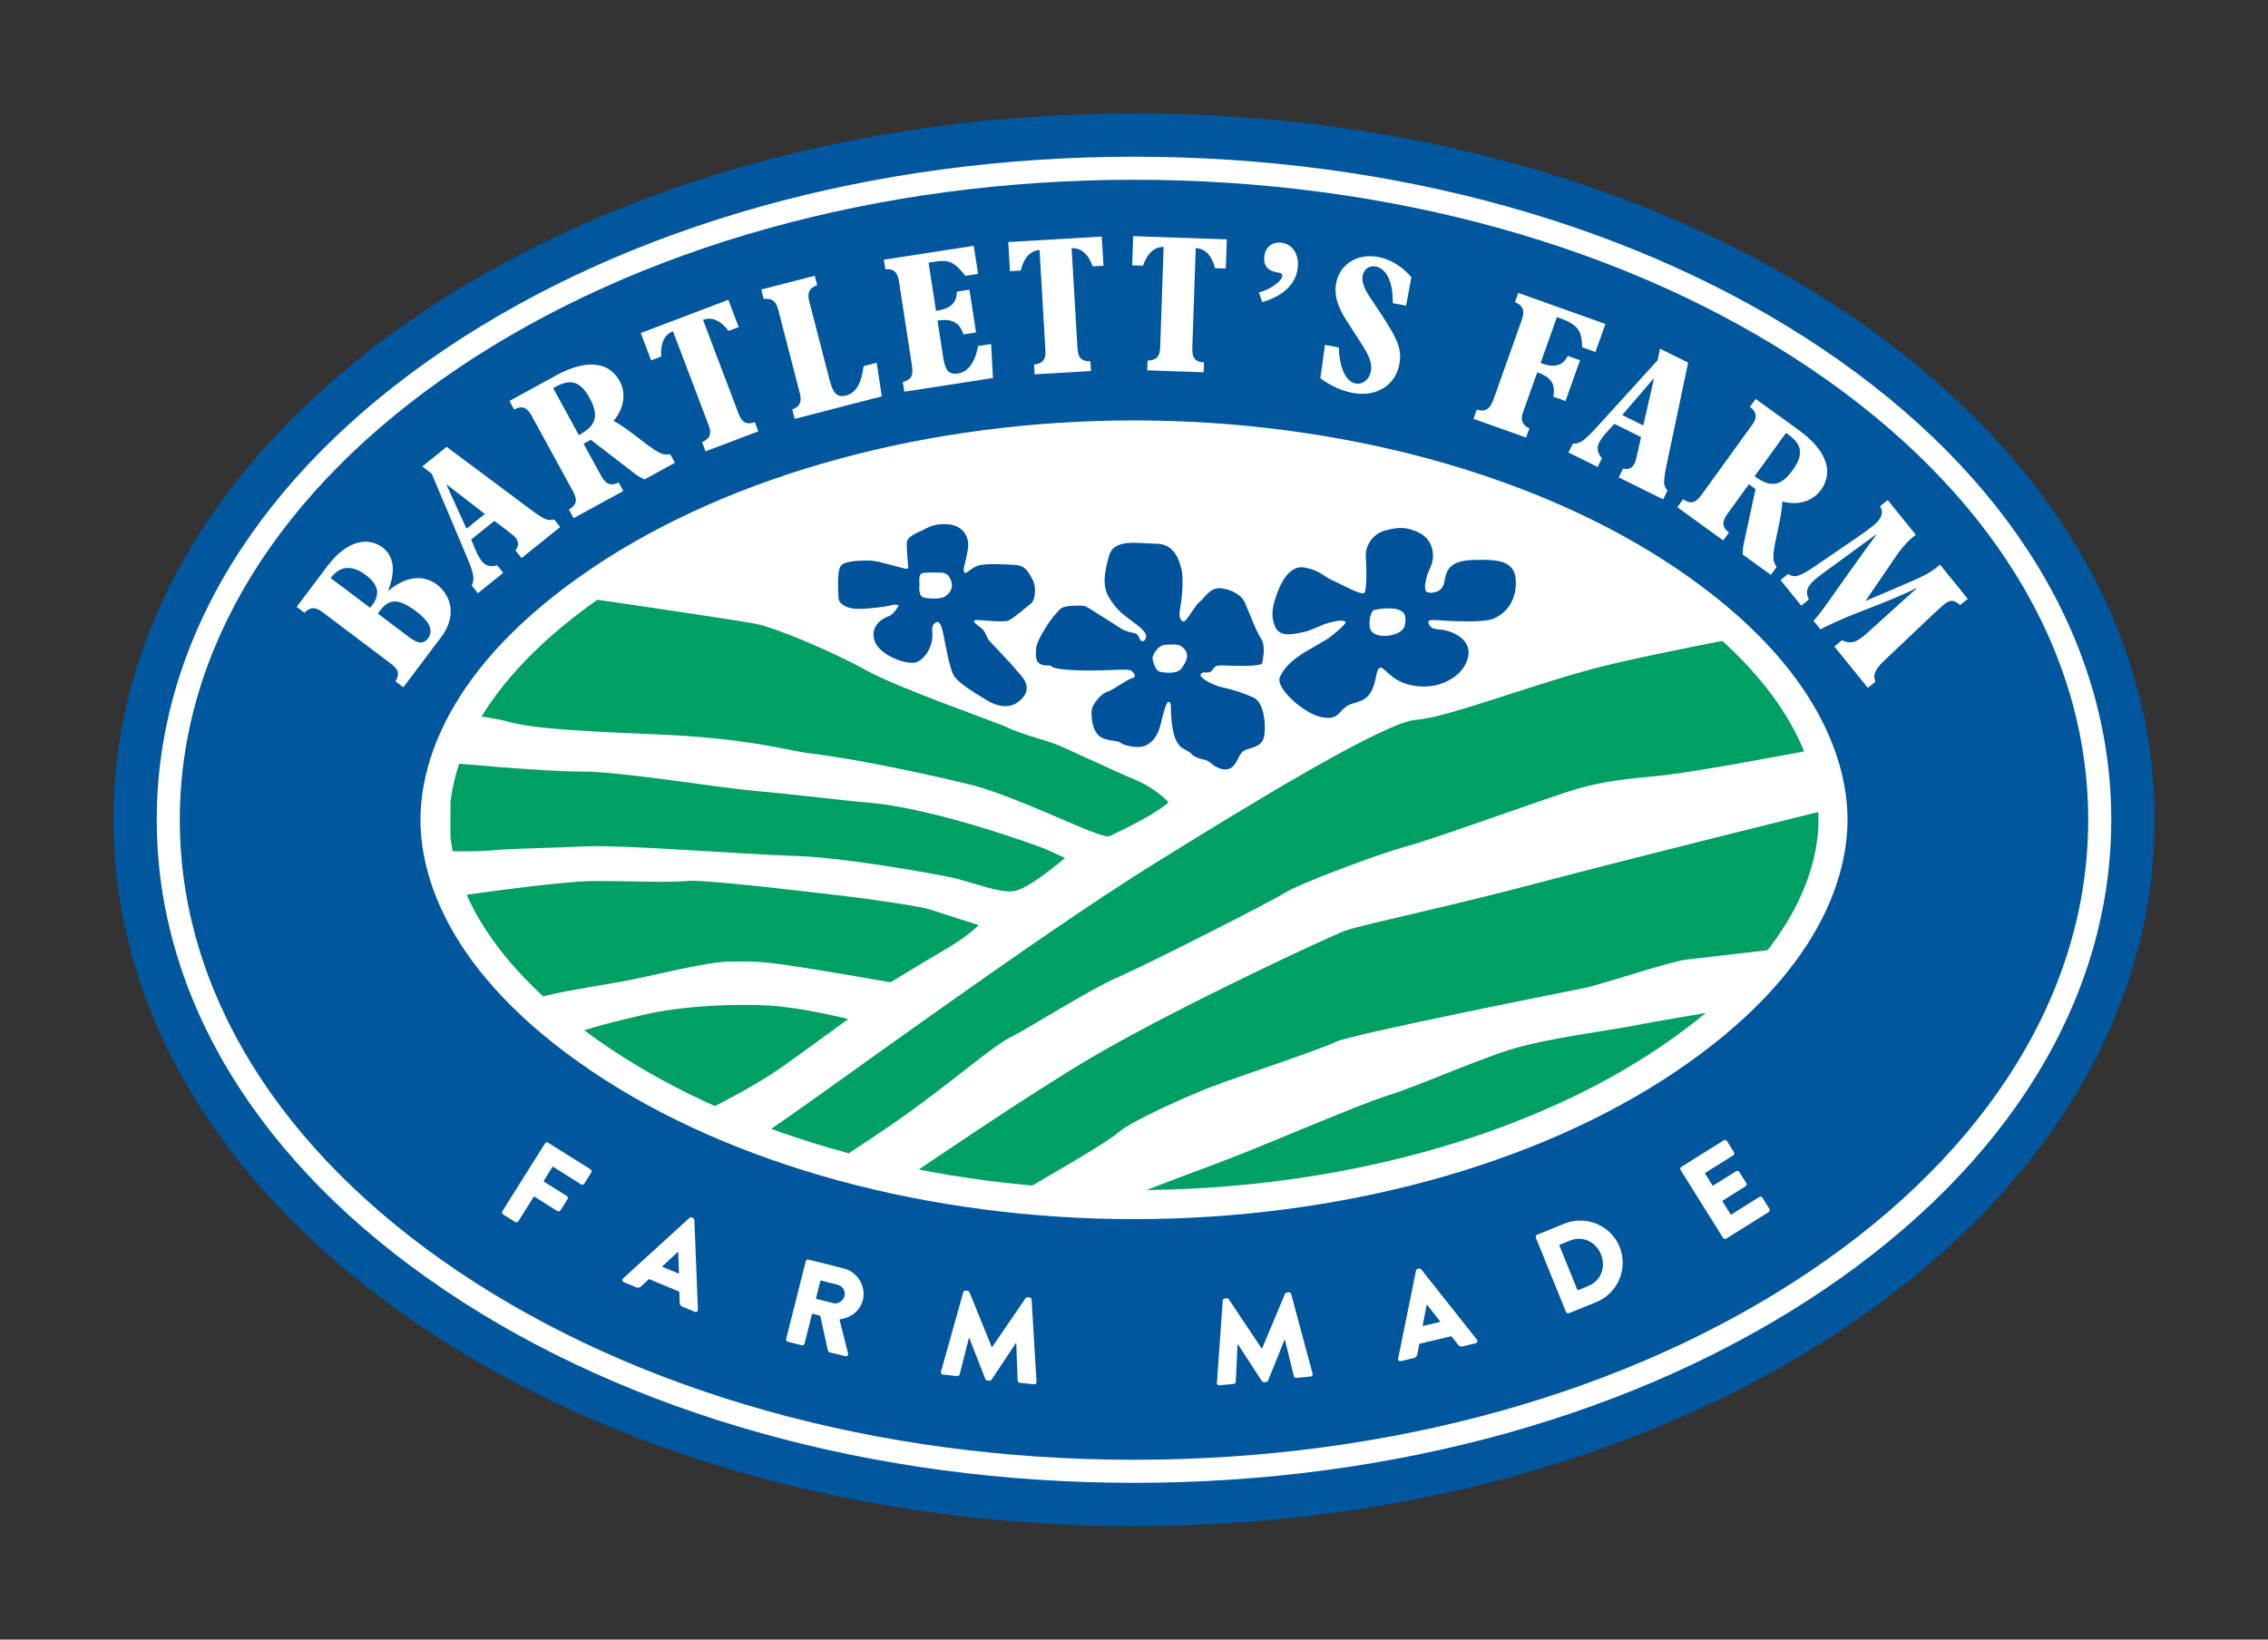 <?xml version="1.0" standalone="no"?>
<!DOCTYPE svg PUBLIC "-//W3C//DTD SVG 1.1//EN" "http://www.w3.org/Graphics/SVG/1.1/DTD/svg11.dtd">
<svg xmlns="http://www.w3.org/2000/svg" xmlns:xlink="http://www.w3.org/1999/xlink" version="1.1" id="Layer_1" x="0px" y="0px" viewBox="0 0 2000 1446" enable-background="new 0 0 2000 1446" xml:space="preserve" width="2000" height="1446">
<rect x="0" y="0" width="2000" height="1446" fill="#333333" stroke="none"/>
<g>
	<path fill="#00579D" d="M1000,1346.01c-236.8,0-460.12-62.58-628.8-176.21C196.31,1051.98,100,893.31,100,723   c0-170.31,96.31-328.98,271.2-446.8C539.88,162.57,763.2,99.99,1000,99.99c236.8,0,460.11,62.58,628.79,176.21   C1803.69,394.02,1900,552.69,1900,723c0,170.31-96.31,328.98-271.21,446.8C1460.11,1283.43,1236.8,1346.01,1000,1346.01z"/>
	<path fill="#FFFFFF" d="M1000,158.54c225.27,0,436.96,59.03,596.08,166.22c158.23,106.59,245.37,248.02,245.37,398.24   s-87.14,291.65-245.37,398.24c-159.12,107.19-370.81,166.22-596.08,166.22c-225.27,0-436.97-59.03-596.09-166.22   C245.69,1014.65,158.55,873.22,158.55,723s87.14-291.65,245.36-398.24C563.03,217.57,774.73,158.54,1000,158.54 M1000,138.21   c-229.27,0-445,60.26-607.45,169.69C228.54,418.39,138.22,565.81,138.22,723s90.32,304.61,254.33,415.1   C555,1247.53,770.73,1307.79,1000,1307.79c229.27,0,445-60.27,607.44-169.69c164.01-110.49,254.34-257.9,254.34-415.1   s-90.33-304.61-254.34-415.1C1445,198.47,1229.27,138.21,1000,138.21L1000,138.21z"/>
	<g>
		<path fill="#FFFFFF" d="M480.57,1008.44c0.57-0.9,1.81-1.26,2.8-0.64l37.4,23.5c0.99,0.62,1.2,1.89,0.64,2.79l-6.18,9.85    c-0.57,0.9-1.81,1.26-2.8,0.64l-25.03-15.73l-8.17,13.01l20.6,12.94c0.9,0.57,1.2,1.89,0.64,2.8l-6.18,9.85    c-0.57,0.9-1.9,1.21-2.8,0.64l-20.6-12.94l-13.8,21.96c-0.57,0.9-1.89,1.21-2.79,0.64l-10.66-6.7c-1-0.62-1.21-1.89-0.64-2.79    L480.57,1008.44z"/>
		<path fill="#FFFFFF" d="M549.45,1127.52l58.54-53.39c0.55-0.47,1.44-0.67,2.13-0.38l0.99,0.41c0.68,0.29,1.17,1.07,1.22,1.78    l3.11,79.17c0.06,1.53-1.27,2.48-2.74,1.86l-10.93-4.57c-1.77-0.74-2.31-1.66-2.42-3.9l-0.29-9.26l-26.79-11.2l-6.84,6.4    c-0.99,0.98-2.57,1.7-4.54,0.88l-10.83-4.53C548.58,1130.17,548.32,1128.56,549.45,1127.52z M598.74,1123.37l-0.68-19.38    l-0.1-0.04l-14.19,13.16L598.74,1123.37z"/>
		<path fill="#FFFFFF" d="M710.55,1112.36c0.26-1.03,1.32-1.76,2.46-1.47l30.93,7.81c12.41,3.14,20.02,15.73,16.91,28.05    c-2.4,9.52-10.65,15.58-20.56,16.93l7.53,29.86c0.38,1.53-0.76,3-2.52,2.55l-13.76-3.47c-0.83-0.21-1.32-0.88-1.42-1.35    l-6.83-30.89l-7.14-1.8l-6.67,26.38c-0.26,1.03-1.43,1.73-2.46,1.47l-12.31-3.11c-1.14-0.29-1.73-1.43-1.47-2.46L710.55,1112.36z     M734.78,1149.3c4.24,1.07,8.85-1.95,9.96-6.29c1.1-4.35-1.64-8.78-5.88-9.85l-15.31-3.87l-4.08,16.14L734.78,1149.3z"/>
		<path fill="#FFFFFF" d="M849.43,1139.73c0.21-0.95,1.24-1.58,2.09-1.49l1.7,0.18c0.53,0.06,1.44,0.58,1.69,1.25l19.69,48.48    l0.21,0.02l29.54-43.19c0.38-0.6,1.38-0.92,1.92-0.87l1.7,0.18c0.85,0.09,1.72,0.94,1.73,1.9l4.33,72.58    c0.06,1.4-0.99,2.26-2.27,2.12l-12.52-1.34c-0.95-0.1-1.82-1.05-1.83-1.91l-1.26-33.3l-0.21-0.02l-21.52,32.46    c-0.38,0.6-1.39,1.03-1.93,0.98l-1.91-0.21c-0.64-0.07-1.43-0.69-1.68-1.36l-14.23-36.3l-0.21-0.02l-8.19,32.28    c-0.2,0.84-1.14,1.6-2.2,1.48l-12.52-1.34c-1.28-0.14-2.13-1.2-1.76-2.55L849.43,1139.73z"/>
		<path fill="#FFFFFF" d="M1078.25,1147.09c0.01-0.97,0.89-1.8,1.75-1.89l1.7-0.16c0.54-0.05,1.53,0.28,1.91,0.89l29.07,43.52    l0.21-0.02l20.23-48.27c0.26-0.67,1.17-1.19,1.71-1.24l1.7-0.16c0.85-0.08,1.88,0.57,2.07,1.51l18.89,70.24    c0.35,1.36-0.52,2.41-1.79,2.53l-12.54,1.21c-0.95,0.09-2-0.67-2.18-1.51l-7.94-32.37l-0.21,0.02l-14.53,36.14    c-0.26,0.67-1.17,1.29-1.69,1.34l-1.92,0.18c-0.64,0.06-1.54-0.39-1.92-1l-21.27-32.69l-0.21,0.02l-1.51,33.28    c-0.02,0.86-0.79,1.79-1.86,1.89l-12.53,1.21c-1.28,0.12-2.33-0.74-2.25-2.14L1078.25,1147.09z"/>
		<path fill="#FFFFFF" d="M1232.92,1198.19l15.78-77.6c0.16-0.7,0.76-1.39,1.49-1.56l1.03-0.25c0.73-0.17,1.58,0.17,2.04,0.72    l49.18,62.07c0.94,1.2,0.44,2.74-1.12,3.12l-11.52,2.75c-1.87,0.45-2.85,0.02-4.25-1.72l-5.7-7.3l-28.23,6.75l-1.75,9.19    c-0.22,1.37-1.06,2.89-3.14,3.38l-11.42,2.73C1233.77,1200.84,1232.62,1199.69,1232.92,1198.19z M1270.25,1165.79l-11.98-15.24    l-0.1,0.02l-3.69,18.98L1270.25,1165.79z"/>
		<path fill="#FFFFFF" d="M1354.36,1091.59c-0.4-0.99,0.03-2.2,1.02-2.6l24.13-9.78c19.08-7.74,41,1.45,48.7,20.43    c7.78,19.18-1.55,41.04-20.63,48.78l-24.13,9.78c-0.99,0.4-2.14-0.17-2.54-1.16L1354.36,1091.59z M1400.65,1134.18    c11.17-4.53,15.71-16.62,11.14-27.89c-4.53-11.17-16.21-16.69-27.38-12.16l-9.49,3.85l16.24,40.05L1400.65,1134.18z"/>
		<path fill="#FFFFFF" d="M1482.02,1031.92c-0.57-0.9-0.36-2.17,0.64-2.79l37.44-23.44c0.99-0.62,2.22-0.26,2.79,0.64l6.17,9.85    c0.57,0.91,0.35,2.17-0.65,2.79l-25.05,15.68l7.02,11.21l20.62-12.91c0.9-0.57,2.23-0.26,2.79,0.64l6.17,9.86    c0.63,1,0.26,2.23-0.64,2.79l-20.62,12.91l7.64,12.21l25.05-15.68c0.99-0.62,2.22-0.26,2.79,0.64l6.17,9.85    c0.57,0.91,0.35,2.17-0.65,2.79l-37.43,23.44c-1,0.62-2.23,0.26-2.8-0.64L1482.02,1031.92z"/>
	</g>
	<g>
		<path fill="#FFFFFF" d="M288.63,499.35c18.83-24.97,37.59-24.89,48.49-16.68c10.35,7.8,12.01,20.52,5.23,38.13l0.27,0.21    c14.99-12.71,30.51-14.65,42.79-5.39c8.55,6.45,20.5,23.89,3.34,46.66l-33.07,43.87l-6.9-5.2c3.85-6.83,2.72-10.5-4.59-16.01    l-59.46-44.82c-7.18-5.41-11.26-4.59-16.25,0.31l-6.9-5.2L288.63,499.35z M291.58,509.8L326.35,536    c10.43-11.83,6.82-20.82-3.66-28.72C310.13,497.82,299.69,499.03,291.58,509.8z M359.74,561.17c3.44,2.6,6.59,4.75,9.62,5.31    c2.8,0.6,5.53-0.16,7.92-3.33c5.2-6.9,1.87-14.82-10.14-23.87c-17.52-13.21-25.44-10.74-33.9,1.92L359.74,561.17z"/>
		<path fill="#FFFFFF" d="M494.01,464.78l-34.06,27.41l-5.42-6.73c3.01-3.98,3.03-7.54,0.21-11.04c-1.3-1.62-3.11-3.04-7.87-6.75    l-10.9-8.31l-20.46,16.47l4.29,10.3c1.36,3.34,3.88,7.3,5.29,9.05c3.14,3.91,7.92,5.16,13.29,3.28l5.41,6.73l-22.35,17.98    l-5.42-6.73c2.76-6.22,2-10.48-5.56-28.13l-29.83-70.7l-8.3-6.18l21.54-17.33l72.78,54.33c13.76,10.22,16.6,11.26,21.94,9.63    L494.01,464.78z M394.07,427.42l-0.27,0.22l17.57,38.65l16.16-13L394.07,427.42z"/>
		<path fill="#FFFFFF" d="M505.83,457.01l-4.15-7.58c6.73-4.27,7.98-8.11,3.33-16.6l-36.51-66.71c-3.49-6.37-7.99-8.83-15.11-4.93    l-4.15-7.58l41.24-22.57c25.32-13.86,46.08-13.01,55.96,5.04c6.06,11.07,3.77,24.54-5.43,35.09c15.55,8.24,34.01,26.51,43.4,29.25    c1.4,0.41,5.2,0.5,6.58,0.14l4.15,7.58l-26.83,14.69c-3.46-1.65-6.08-3.18-8.46-5.02l-38.86-29.96l-6.37,3.48l15.35,28.05    c3.74,6.82,7.88,10.07,15.54,6.07l4.15,7.58L505.83,457.01z M487.81,342.36l22.65,41.39c13.95-7.64,18.75-15.78,9.62-32.46    C510.71,334.16,501.2,334.43,487.81,342.36z"/>
		<path fill="#FFFFFF" d="M651.38,288.49l-8.88,3.37c-7.05-9.34-14.95-12.62-22.54-9.74l31.24,82.39c2.7,7.11,6.07,10.63,14.43,7.83    l3.06,8.08l-46.52,17.64l-3.06-8.08c6.82-2.96,8.67-7.35,5.97-14.46l-31.62-83.35c-7.43,2.82-11.16,10.51-10.41,22.24l-8.88,3.37    l-9.13-24.07l77.22-29.29L651.38,288.49z"/>
		<path fill="#FFFFFF" d="M777.59,349.57l-76.78,19.86l-2.16-8.36c6.73-2.28,8.58-6.86,6.68-14.22l-19.21-74.27    c-1.95-7.53-6.5-9.92-12.65-8.86l-2.16-8.36l47.17-12.2l2.16,8.36c-6.89,2.32-9,6.61-7.05,14.14l17.65,68.25    c2.98,11.54,5.88,17.22,14.91,14.88c9.03-2.34,13.53-11.17,15.42-25.94l11.54-2.99L777.59,349.57z"/>
		<path fill="#FFFFFF" d="M858.7,216.78l3.82,24.76l-11.27,1.74c-9.43-12.36-14.97-14.3-25.9-12.61l-6.49,1l6.56,42.52    c12.47-1.92,18.21-6.66,18.36-17l11.1-1.71l5.83,37.74l-11.1,1.71c-3.4-10.67-10.23-14.16-22.87-12.2l5.01,32.45    c1.5,9.73,3.99,15.64,12.87,14.27c9.05-1.4,15.26-9.87,17.93-24.28l11.44-1.77l1.66,29.99l-78.21,12.08l-1.32-8.54    c7.41-1.84,9.42-5.82,8.12-14.19l-11.65-75.48c-1.16-7.51-5.13-10.57-11.82-9.72l-1.32-8.54L858.7,216.78z"/>
		<path fill="#FFFFFF" d="M973.06,234.37l-9.48,0.55c-3.94-11.02-10.49-16.52-18.59-16.05l5.14,87.96    c0.44,7.59,2.6,11.96,11.42,11.79l0.5,8.62l-49.67,2.9l-0.5-8.62c7.4-0.78,10.47-4.42,10.03-12.01l-5.2-89    c-7.93,0.46-13.8,6.69-16.59,18.1l-9.49,0.56l-1.5-25.7l82.44-4.82L973.06,234.37z"/>
		<path fill="#FFFFFF" d="M1080.96,236.85l-9.5-0.33c-2.9-11.34-8.91-17.42-17.03-17.7l-3.01,88.08c-0.26,7.6,1.49,12.16,10.28,12.8    l-0.29,8.64l-49.74-1.7l0.3-8.64c7.44-0.09,10.83-3.43,11.1-11.03l3.04-89.12c-7.94-0.27-14.36,5.39-18.2,16.5l-9.5-0.32    l0.88-25.74l82.56,2.82L1080.96,236.85z"/>
		<path fill="#FFFFFF" d="M1110.19,257.93c9.48-2.43,20.01-9.62,20.54-14.43c0.57-5.15-8.22-1.08-13.73-7.95    c-1.99-2.48-2.45-6.18-2.12-9.1c0.94-8.59,6.85-13.33,15.1-12.42c9.1,1,15.81,9.57,14.43,22.11    c-1.7,15.46-14.46,25.53-31.33,30.28L1110.19,257.93z"/>
		<path fill="#FFFFFF" d="M1180.64,306.46c0.39,17.65,6.13,30.15,14.8,31.78c6.28,1.18,12.09-3.54,13.49-11.01    c1.18-6.28-1.22-13.23-8.47-24.26l-12.13-18.8c-8.91-13.45-12.02-24.05-10.12-34.24c3.18-16.98,18.72-26.73,37.06-23.3    c10.87,2.03,22.07,8.88,29.33,17.97l-4.67,24.97l-11.72-2.19l-0.04-0.71c0.32-17.69-5.48-29.86-14.99-31.64    c-5.78-1.08-10.45,2.27-11.59,8.38c-0.86,4.59,1.29,10.97,6.09,18.19l10.84,16.27c14.79,22.46,17.77,30.93,15.42,43.49    c-3.5,18.68-20.38,29.06-41.1,25.18c-9.68-1.81-19.4-6.27-28.52-12.9l4.11-29.47L1180.64,306.46z"/>
		<path fill="#FFFFFF" d="M1415.72,285.71l-8.8,24.74l-11.72-4.17c-0.23-15.85-4.45-20.47-22.25-26.63l-14.43,40.53    c13.67,4.87,19.53,1.81,24.07-6.29l10.74,3.82l-12.8,35.97l-10.75-3.82c2.09-11.54-2.27-17.31-14.16-21.54l-12.69,35.65    c-2.2,6.18-0.61,10.97,5.73,13.78l-2.9,8.14l-46.39-16.51l2.9-8.14c6.95,2.11,11.41,0.39,14.77-9.05l24.91-70    c2.67-7.49,1.73-12.59-5.97-15.7l2.89-8.14L1415.72,285.71z"/>
		<path fill="#FFFFFF" d="M1466.6,440.41l-39.18-19.38l3.83-7.75c4.87,1.06,8.12-0.42,10.11-4.45c0.92-1.86,1.45-4.1,2.82-9.98    l2.96-13.38l-23.54-11.65l-7.54,8.22c-2.46,2.64-4.99,6.59-5.99,8.6c-2.22,4.49-1.35,9.36,2.61,13.43l-3.83,7.75l-25.71-12.72    l3.83-7.75c6.8-0.11,10.34-2.59,23.19-16.87l51.61-56.78l2.12-10.13l24.78,12.26l-18.71,88.87c-3.48,16.78-3.24,19.8,0.49,23.95    L1466.6,440.41z M1458.5,334.03l-0.31-0.15l-27.69,32.18l18.59,9.19L1458.5,334.03z"/>
		<path fill="#FFFFFF" d="M1479.12,447.35l5.06-7c6.75,4.24,10.75,3.72,16.42-4.12l44.57-61.62c4.25-5.88,4.55-11.01-2.04-15.77    l5.07-7l38.09,27.55c23.39,16.92,31.54,36.03,19.49,52.7c-7.4,10.22-20.54,13.94-34.02,10.17c-0.76,17.58-9.33,42.1-7.78,51.75    c0.23,1.45,1.78,4.91,2.7,6.01l-5.06,7l-24.79-17.93c0-3.84,0.26-6.85,0.9-9.8l10.37-47.96l-5.88-4.25l-18.74,25.91    c-4.56,6.3-5.71,11.44,1.19,16.64l-5.06,7L1479.12,447.35z M1574.92,381.82l-27.65,38.24c12.88,9.32,22.31,10.16,33.45-5.25    C1592.16,398.98,1587.83,390.52,1574.92,381.82z"/>
		<path fill="#FFFFFF" d="M1617.57,570.14l6.71-5.44c7.99,3.54,12.08,2,19.86-4.31c1.74-1.41,2.44-2.2,5.55-4.95l40.57-36.66    l-0.22-0.27c-8.23,4.67-28.36,12.76-38.22,16.52l-13.19,5.13c-12.04,4.64-28.8,12.22-33.26,14.95l-6.2-7.65    c3.16-3.23,6.56-7.55,11.33-14.3l23.77-33.51c7.65-10.87,15.78-21.69,20.25-27.98l-0.21-0.27l-36.72,26.87    c-9.7,6.97-13.56,9.88-15.31,11.3c-8.73,7.07-10.58,11.92-7.16,19.15l-6.71,5.44l-18.28-22.55l6.71-5.44    c5.61,3.91,10.19,2.42,24.22-7.17l36.65-25.04c6.61-4.47,11.29-8.03,14.11-10.32c7.51-6.09,9.43-11.42,6.09-17.18l6.72-5.44    l24.81,30.61c-6.12,4.52-12.5,11.47-18.33,20.2l-25.7,37.73l0.22,0.27l38.46-16.49c11.44-4.82,20.27-9.3,26.67-15.39l24.48,30.2    l-6.71,5.44c-5.21-4.23-8.03-5.51-14.47-0.29c-2.15,1.74-10.04,9.02-12.64,11.58l-40.24,38.17c-8.18,7.74-9.69,12.75-7.31,18.16    l-6.72,5.44L1617.57,570.14z"/>
	</g>
	<path fill="#FFFFFF" d="M999.99,1075.21c-180.8,0-354.86-47.38-477.5-130.01C390.5,856.29,370.79,767.82,370.79,723   c0-44.82,19.71-133.29,151.7-222.21c122.65-82.62,296.7-130.01,477.5-130.01c180.82,0,354.86,47.39,477.5,130.01   c132,88.92,151.71,177.39,151.71,222.21c0,44.82-19.71,133.29-151.71,222.21C1354.85,1027.83,1180.81,1075.21,999.99,1075.21z"/>
	<g>
		<defs>
			<path id="SVGID_1_" d="M999.99,1049.6c-175.84,0-344.68-45.79-463.19-125.63C414.64,841.67,396.41,762.73,396.41,723     c0-39.73,18.24-118.67,140.39-200.96C655.32,442.19,824.15,396.4,999.99,396.4c175.84,0,344.66,45.79,463.2,125.63     c122.16,82.29,140.4,161.23,140.4,200.96c0,39.73-18.24,118.67-140.41,200.97C1344.67,1003.81,1175.84,1049.6,999.99,1049.6z"/>
		</defs>
		<clipPath id="SVGID_2_">
			<use xlink:href="#SVGID_1_" overflow="visible"/>
		</clipPath>
		<g clip-path="url(#SVGID_2_)">
			<path fill="#009F63" d="M397.86,1172.68v-96.34c0,0,108.27-52.43,130.24-57.53c11.62-2.66,28.88-3.92,42.59-4.51     c6.92-0.3,10.16,8.44,4.69,12.7c-32.84,25.59-94.28,64.64-109.11,76.72C443.48,1122.27,397.86,1172.68,397.86,1172.68z"/>
			<path fill="#009F63" d="M396.16,1023.95v-62.32c0,0,99.82-45.97,113.35-51.05c13.53-5.1,47.4-13.39,64.26-16.94     c32.17-6.76,76.16-8.47,104.91-6.76c28.72,1.64,69.32,11.86,69.32,11.86s-21.23,15.6-53.92,39.13     c-32.69,23.52-72.93,42.04-72.93,42.04s-26.85-4.71-49.07-3.37c-59.26,3.59-140.36,37.22-148.8,40.58     C414.75,1020.51,396.16,1023.95,396.16,1023.95z"/>
			<path fill="#009F63" d="M397.25,907.97V791.16c0,0,95.33-14.16,127.49-14.16c32.14-0.01,64.3,1.6,81.2-0.01     c16.91-1.68,125.16,11.79,140.34,13.48c15.3,1.69,64.29,8.47,74.43,11.86c10.16,3.4,42.27,13.49,42.27,13.49     s-8.25,9.43-32.17,23.18c-9.39,5.4-45.51,27.3-45.51,27.3s-66.01-11.5-89.75-14.9c-23.69-3.39-27.06-3.39-50.75-3.39     c-23.67,0-71.04,13.52-101.43,18.55c-30.46,5.1-60.93,10.19-74.5,15.24C455.38,886.88,397.25,907.97,397.25,907.97z"/>
			<path fill="#009F63" d="M397.25,750.59V672.8c0,0,80.11,7.68,115.67,7.68c35.51,0,114.97,13.57,152.18,16.97     c37.24,3.35,82.94,9.05,98.16,10.18c61.81,4.59,157.26,40.58,157.26,40.58l18.65,8.43c0,0-31.79,27.64-45.35,29.34     c-13.49,1.76-39.2-8.98-56.16-12.43c-16.93-3.4-92.49-17.22-135.31-18.61c-52.41-1.69-152.23-10.12-187.75-8.45     c-35.53,1.72-60.91,1.72-79.52,3.36C416.46,751.55,397.25,750.59,397.25,750.59z"/>
			<path fill="#009F63" d="M396.68,510.42v118.49c0,0,33.35,2.59,51.93,7.69c18.58,5.06,46.63,7.66,129.51,11.05     c82.86,3.4,115.17,14.14,135.45,16.65c58.92,7.32,138.11,26.6,145.44,28.58c43.18,11.69,112.39,47.81,119.29,44.6     c42.6-19.83,52.16-29.86,52.16-29.86s-10.16-11.88-30.41-20.35c-20.31-8.49-59.23-27.03-67.7-30.43     c-8.44-3.37-33.79-10.1-43.95-15.18c-10.17-5.1-94.76-33.89-125.17-50.8c-30.46-16.87-79.51-37.19-96.45-40.63     c-16.89-3.39-177.6-27.04-204.67-30.38C435.06,516.48,396.68,510.42,396.68,510.42z"/>
			<path fill="#009F63" d="M1603.83,1052.63v130.43h-593.66c0,0,123.44-37.38,180.94-49.19c57.52-11.81,214.85-50.75,250.3-59.27     c35.55-8.42,59.23-11.85,86.29-15.15C1554.78,1056.09,1603.83,1052.63,1603.83,1052.63z"/>
			<path fill="#009F63" d="M1603.83,995.16V876.75c0,0-133.62,21.99-159.03,27.05c-25.31,5.12-81.12,11.88-113.25,21.95     c-32.2,10.17-81.23,32.19-108.31,40.62c-27.05,8.5-108.17,44.01-148.86,59.22c-40.58,15.23-104.79,38.92-121.73,49.03     c-16.9,10.16-193.73,108.69-193.73,108.69l117.65,0.01c0,0,77.79-39.36,103.18-52.88c25.32-13.47,55.75-28.77,99.71-35.54     c43.99-6.73,159.06-30.41,208.04-42.25c49.04-11.83,204.69-45.65,228.34-50.76C1539.61,996.85,1603.83,995.16,1603.83,995.16z"/>
			<path fill="#009F63" d="M1603.83,832.79V716.01c0,0-164.07,40.63-246.97,62.56c-82.91,22.06-153.37,36.25-170.84,42.33     c-10.21,3.56-145.46,65.98-223.2,111.63c-105.35,61.84-371.38,250.77-371.38,250.77l87.18,0.01c0,0,135.35-81.65,196.21-117.15     c60.92-35.48,99.78-57.49,111.65-67.63c11.82-10.15,59.6-31.45,81.54-39.93c22.03-8.49,96.02-32.87,109.57-39.62     c13.53-6.71,201.26-43.94,218.22-47.32c16.93-3.33,76.11-23.64,91.37-25.35C1502.38,844.62,1603.83,832.79,1603.83,832.79z"/>
			<path fill="#009F63" d="M1603.83,660.25V549.29c0,0-147.15,26.31-202.96,41.58c-55.87,15.22-126.85,42.41-152.24,43.99     c-27.07,1.71-143.79,72.75-233.41,128.51c-102.81,64.07-287.55,199.65-324.71,225.01c-37.26,25.38-115.03,87.95-143.81,115.07     c-28.77,26.99-80.46,79.85-80.46,79.85h60.17c0,0,60.93-57.91,76.13-69.79c15.22-11.84,145.45-94.7,191.11-126.83     c45.67-32.15,82.2-64.75,98.95-72.72c13.02-6.2,66.82-40.6,93.88-52.42c27.05-11.82,136.97-67.68,147.13-74.47     c10.13-6.77,81.18-33.83,106.53-40.58c25.36-6.77,126.89-43.96,150.56-50.74c23.65-6.76,40.63-8.47,74.41-11.81     C1498.95,680.47,1603.83,660.25,1603.83,660.25z"/>
			<path fill="#00539B" d="M799.76,477.84c0.54-4.43,8.32-7.78,13.29-9.96c4.91-2.26,9.37-6.15,22.12-5.56     c12.74,0.57,20.52,9.98,18.25,22.67c-2.18,12.82-4.41,16.11-3.29,19.46c1.1,3.29,5.56-3.35,12.17-5.55     c6.69-2.28,26.08-1.1,33.76-0.59c7.78,0.59,10.51,5.52,14.42,12.7c3.86,7.26,2.22,18.27-1.1,21.06     c-3.32,2.77-14.41,12.17-19.37,14.93c-5.03,2.81-28.25-1.1-30.48,0.02c-2.18,1.1,1.7,3.87,5.53,6.67     c3.92,2.75,4.99,8.34,6.64,10.54c1.68,2.18,21.07,22.11,24.35,26.54c3.34,4.44,17.16,14.99,3.34,27.11     c-13.84,12.2-31-1.67-34.87-3.85c-3.88-2.24-17.72-10.54-22.73-17.18c-4.94-6.63-8.83-34.27-11.03-42.13     c-2.23-7.71-4.44-7.11-7.21-4.36c-2.79,2.79-0.52,8.28-1.68,14.43c-1.12,6.08-4.95,14.95-12.7,18.86     c-7.76,3.82-32.69-5.05-37.66-17.77c-4.97-12.72,6.09-20.52,11.6-22.15c5.54-1.7,9.42-9.94,9.42-9.94s-3.34-1.15-6.64,0     c-3.34,1.06-18.8,3.24-29.35,3.23c-10.53,0-17.15-4.94-17.14-9.91c-0.01-4.94-1.68-23.26,2.2-28.19     c3.87-5.05,21.03-4.49,26.6-4.48c5.52-0.01,28.75,7.21,31,7.22c2.2-0.01,1.65-2.19,1.65-2.19S799.2,482.29,799.76,477.84z      M999.05,558.09c3.89,0.55,4.44,2.3,6.1,5.58c1.64,3.3,4.96,2.2,5.53-2.24c0.56-4.44-8.34-10.53-14.93-15.52     c-6.67-4.98-11.59-8.89-17.7-18.82c-6.09-9.97-4.44-21.6,0-37.08c4.42-15.51,25.99-10.52,40.97-10.52     c14.93,0,19.83,11.04,22.62,21.62c2.75,10.52,0,30.97-1.12,36.51c-1.09,5.56,0,9.39,2.81,10.51c2.73,1.12,9.99-13.83,14.39-17.14     c4.42-3.33,8.85-12.7,18.24-12.22c9.46,0.59,18.84,6.09,21.59,12.23c2.8,6.02,9.96,25.44,14.45,32.13     c4.4,6.63,1.65,17.65,1.09,21.56c-0.53,3.89-29.32,2.18-36.04,2.17c-6.62,0-6.08,2.25-8.81,5.02c-2.81,2.79-7.73-0.5-9.43,2.79     c-1.63,3.3,11.62,9.98,19.4,11.64c7.73,1.57,17.16,4.42,27.12,8.83c9.95,4.42,11.08,26.05,9.45,34.31     c-1.69,8.35-8.9,9.44-15.54,11.63c-6.63,2.18-6.12,7.79-11.07,13.83c-4.95,6.08-13.3,3.87-19.38-1.09     c-6.08-4.95-5.56-2.81-12.72-5.5c-7.21-2.79-2.22-2.8-12.22-7.82c-9.91-4.93-10.54-23.7-11.09-29.3     c-0.5-5.48,0.55-12.18-2.17-12.18c-2.79,0-5.55,14.42-7.75,22.18c-2.18,7.72-6.6,13.8-13.28,16.62     c-6.61,2.7-19.35-0.6-21.56-2.81c-2.2-2.19-13.26-1.1-18.83-6.09c-5.56-4.99-6.65-13.81-6.64-21.01     c-0.01-7.23,9.44-16.64,13.81-17.77c4.44-1.08,17.76-11.02,22.19-12.16c4.44-1.11,1.12-4.95-1.11-6.59     c-2.16-1.71-21.07,0.01-35.97,0c-15,0-32.1-1.15-33.76-3.39c-1.66-2.21-4.99,0-10.01-2.2c-4.95-2.14-4.42-8.89-3.88-14.91     c0.56-6.1,12.23-24.41,16.64-28.85c4.45-4.38,3.89-7.2,14.92-7.73c11.1-0.51,11.1-0.01,14.99,2.2     c3.88,2.24,29.88,18.83,29.88,18.83S995.22,557.56,999.05,558.09z M1171.19,563.12c0,0,18.54-13.83,14.95-15     c-1.65-0.53-2.72-1.66-12.13,0.58c-9.45,2.19-14.99,6.62-24.95,8.86c-9.98,2.16-21.08,4.46-24.94-5.57     c-3.84-9.98-1.62-18.21,1.68-27.63c3.31-9.43,11.06-26.55,24.96-23.8c13.8,2.73,17.1,8.27,23.76,11.06     c6.65,2.74,26.55,14.36,28.8,11.04c2.19-3.31,1.68-24.86,1.09-32.13c-0.58-7.2,4.48-19.35,17.19-22.67     c12.71-3.35,17.96-2.73,26.56,0.55c11.62,4.38,15.51,13.33,15.51,21.6c0.01,8.29-3.88,12.18-5.53,18.81     c-1.73,6.65-2.77,13.35,1.65,13.84c4.43,0.54,12.2-0.49,13.83-9.37c1.71-8.84,3.22-18.87,25.46-19.44     c21.59-0.54,37.69,0,37.68,19.91c0.01,20.02-12.75,29.4-20.49,32.14c-7.77,2.79-26.58,2.21-38.73,1.69     c-12.2-0.58-19.4-2.24-17.75,2.22c1.64,4.39,4.43,4.91,11.13,5.51c6.59,0.55,27.08,6.71,23.77,23.81     c-3.37,17.19-26.1,30.99-51.5,24.91c-17.86-4.23-22.74-17.18-26.6-14.93c-3.86,2.26-2.22,12.72-8.28,22.12     c-6.09,9.43-15,7.24-21.61,12.19c-6.62,5.01-7.22,12.22-22.15,8.87c-14.94-3.31-39.85-25.4-35.98-34.88     c3.88-9.43,13.32-17.18,23.81-23.26C1162.88,568.12,1171.19,563.12,1171.19,563.12z M810.8,515.46c0,0-1.09,9.39,2.79,11.1     c3.87,1.68,16.04,2.18,19.91-0.57c3.91-2.79,7.81-7.22,5-14.35c-2.77-7.19-6.63-6.7-14.93-6.71c-8.35,0-11.09,0-12.19,2.21     C810.26,509.38,810.8,515.46,810.8,515.46z M1016.23,580.23c0,0,1.66,11.12,6.6,12.18c4.96,1.15,15.46,2.24,19.37-3.31     c3.85-5.47,6.65-11.08,2.74-16.06c-3.84-4.93-7.2-4.93-16.59-4.44C1019.01,569.17,1016.23,580.23,1016.23,580.23z      M1211.06,538.13c0,0-2.75,2.79-3.27,9.46c-0.61,6.59,0.51,11.04,8.28,12.8c7.75,1.64,20.97-1.15,22.7-8.88     c1.67-7.81,0.53-12.78-8.32-14.51C1221.6,535.43,1211.06,538.13,1211.06,538.13z"/>
			<path fill="#00539B" d="M1078.05,662.48c-5.62-4.57-8.94-5.9-13.47-6.89c-1-0.22-1.8-0.39-3.37-0.98     c-0.08-0.03-0.15-0.06-0.22-0.09c-2.23-2.23-4.93-4.23-10.12-6.87c-0.94-1.24-2.48-4.94-3.39-15.91l-0.17-1.97     c-0.1-1.11-0.1-2.38-0.11-3.59c-0.1-10.81-3.49-16.38-7.53-19.18c2.73-0.66,5.05-1.62,7.02-2.73     c7.27,11.36,28.21,16.3,28.42,16.35c5.3,1.08,13.41,3.2,23.19,7.43c1.75,2.99,2.9,11.82,2.29,17.22     c-0.94,0.35-2.2,0.73-3.15,1.02c-0.94,0.29-1.9,0.58-2.84,0.89c-9.96,3.28-13.67,10.78-15.66,14.81c-0.15,0.3-0.3,0.59-0.44,0.87     C1078.37,662.74,1078.21,662.61,1078.05,662.48z M1003.26,644.17c-2.48,0-5.37-0.66-6.78-1.15c-3.89-2.89-8.32-3.56-12.28-4.16     c-1.51-0.23-4.19-0.64-5.42-1.1c-0.43-0.69-1.53-3.05-1.62-9.04c0.67-1.38,2.68-3.75,4.11-4.79c3.75-1.2,7.91-3.72,14.02-7.52     c2.26-1.41,5.98-3.72,7.48-4.43c4.63-1.31,8.31-4.15,10.46-7.98c1.88,1.25,4.04,2.21,6.55,2.75c0.44,0.1,1.01,0.23,1.71,0.36     c-6.29,4.56-8.73,14.24-11.25,24.32c-0.53,2.1-1.02,4.11-1.49,5.78c-0.71,2.49-2.07,5.66-4.51,6.93     C1004.06,644.14,1003.73,644.17,1003.26,644.17z M1170.86,618.5c-0.59-0.03-1.59-0.15-3.1-0.49     c-7.68-1.7-20.08-12.09-24.05-17.94c2.91-4.26,8.47-8.88,16.02-13.26c10.58-6.08,19.01-11.15,19.01-11.15l0.62-0.37l0.58-0.43     c7.06-5.25,12.05-9.44,15.44-13.12c3.92,8.41,11.92,11.68,17.48,12.93c0.16,0.03,0.31,0.06,0.45,0.09     c-1.41,0.38-2.79,0.95-4.07,1.69c-7.5,4.4-9.05,11.99-10.18,17.52c-0.69,3.45-1.36,6.7-3.05,9.32c-0.64,1-0.77,1.21-5.03,2.46     c-3.53,1.04-8.38,2.46-13.04,5.96c-2.77,2.09-4.73,4.23-6.16,5.79C1171.44,617.84,1171.16,618.18,1170.86,618.5z M886.55,608.2     c-4.11,0-9.61-3.59-12.26-5.32c-1.06-0.7-1.94-1.25-2.55-1.6c-7.88-4.53-15.66-10.14-18.03-12.97     c-2.02-3.98-4.93-18.82-6.19-25.22c-0.63-3.22-1.18-6.03-1.7-8.38c2.23,4.58,6.49,7.78,10.02,10.35     c0.26,0.51,0.63,1.33,0.87,1.91c0.77,1.75,1.72,3.93,3.3,6.03c1.09,1.43,2.85,3.32,9.31,10.16c4.68,4.96,13.38,14.19,14.99,16.32     c0.75,1,1.76,2.14,2.93,3.43c0.76,0.84,2.13,2.34,2.98,3.52c-0.13,0.13-0.29,0.28-0.47,0.43     C888.48,607.98,887.59,608.2,886.55,608.2z M1255.4,590.86c-2.91,0-5.88-0.36-8.8-1.06c-6.88-1.63-10.68-5.14-14.04-8.24     c-2.26-2.09-5.08-4.69-8.84-6.18c10.33-0.68,20.98-4.97,26.38-13.47c5.74,6.76,14.08,7.5,19.54,7.98     c2.61,0.22,8.61,2.35,10.49,4.84c0.25,0.33,0.41,0.53,0.2,1.61C1278.95,583.33,1268.61,590.86,1255.4,590.86z M1061.45,577.41     c-0.17-5.64-2.41-10.11-5-13.41c-1.21-1.55-2.45-2.87-3.71-3.99c4.07-2.8,7.11-7.35,10.26-12.06c1.17-1.75,3.09-4.61,4-5.65     c2.21-1.76,3.97-3.75,5.53-5.52c0.91-1.04,2.36-2.68,3.24-3.36c4.05,0.42,7.76,2.73,8.61,3.92c0.69,1.52,1.84,4.38,3.2,7.69     c4.62,11.3,8.45,20.42,12.06,25.92c0.13,0.42,0.18,0.97,0.2,1.61c-1.15,0.03-2.48,0.04-4,0.04c-4.57,0-9.26-0.14-12.9-0.25     c-2.5-0.07-4.57-0.13-5.87-0.13C1069.35,572.22,1064.67,574.5,1061.45,577.41z M961.52,576.73c-12.36,0-22.29-0.78-26.3-1.46     c-2.35-1.58-4.78-2.33-6.84-2.7c1.63-4.61,9.48-17.21,12.42-20.25c1.11-1.09,2.06-2.2,2.93-3.23c0.54-0.06,1.28-0.13,2.31-0.18     c2.27-0.1,4.04-0.17,5.45-0.17c0.02,0,0.78,0.01,0.78,0.01l0.82,0.47c2.5,1.45,19.27,12.09,29.22,18.44l0.91,0.58l0.98,0.44     c0.87,0.39,4.52,1.97,8.66,3.05c1.06,1.74,2.37,3.25,3.87,4.5c-2.02-0.22-4.12-0.26-6.31-0.26c-3.53,0-8.03,0.16-12.87,0.35     C972.33,576.51,966.69,576.73,961.52,576.73z M803.61,569.86c-6.68-0.5-17.05-6.09-18.46-9.33c-0.25-0.62-0.25-0.9-0.25-0.9     c0.21-0.45,1.59-1.58,2.49-1.91c10.91-3.35,16.84-14.39,18.39-17.7l0.39-0.83c0.5,0.28,1,0.53,1.52,0.76     c1.35,0.59,2.81,1.04,4.3,1.4c-4.91,5.97-4.63,13.02-4.46,16.94c0.07,1.49,0.13,2.9-0.04,3.77     C806.97,564.87,805.47,568.2,803.61,569.86z M1024.16,554.41c-2.89-7.68-10.55-13.41-17.52-18.63l-2.05-1.54     c-6.23-4.66-9.4-7.2-14.07-14.81c-2.81-4.59-2.4-11.44,1.55-25.21c0.77-0.3,2.88-0.86,7.75-0.86c3.03,0,6.15,0.19,9.19,0.37     c3.48,0.2,6.87,0.39,10,0.39c3.16,0,5.64,0,8.47,10.71c1.64,6.29,0.09,22.93-1.31,29.9c-1.64,8.3-0.29,14.65,2.52,19.21     c-0.36,0.02-0.72,0.04-1.1,0.06C1026.39,554.06,1025.25,554.2,1024.16,554.41z M844.29,548.98c-1.39-4.12-3.16-7.16-5.09-9.4     c0.99-0.49,1.92-1.04,2.78-1.65c6.81-4.87,10.86-11.22,11.86-18.17c4.25-0.72,7.34-3.01,9.71-4.76c0.98-0.73,2.63-1.96,3.37-2.2     c0.04-0.01,2.32-0.6,9.95-0.6c6.91,0,14.68,0.49,17.76,0.7c0.82,1.13,2.1,3.48,3,5.13c0.47,0.87,0.58,2.99,0.37,4.5     c-7.83,6.53-11.78,9.5-13.76,10.85c-0.42,0.02-0.97,0.04-1.7,0.04c-3.46,0-8.01-0.36-12.02-0.69c-3.6-0.29-6.7-0.54-9.11-0.54     c-2.29,0-5.33,0.2-8.45,1.77c-4.94,2.48-8.18,7.21-8.64,12.64C844.25,547.41,844.24,548.21,844.29,548.98z M1137.16,544.77     c-1.05-4.17-0.15-8.13,2.46-15.58c3.67-10.47,7.41-13.93,8.43-14.32c6.14,1.3,8.81,3.09,12.2,5.37c2.37,1.59,5.06,3.4,8.62,4.88     c1.65,0.68,4.03,1.9,6.74,3.26c3.35,1.68,6.35,3.17,9.1,4.44c-0.68-0.06-1.43-0.09-2.21-0.09c-3.18,0-6.84,0.54-11.88,1.74     c-5.85,1.36-10.44,3.36-14.5,5.13c-3.5,1.53-6.54,2.85-10.27,3.69C1143.11,543.87,1139.68,544.61,1137.16,544.77z M1251.5,535.13     c0.15,0.08,0.3,0.15,0.44,0.23c-0.08,0.05-0.16,0.11-0.23,0.16C1251.64,535.39,1251.57,535.26,1251.5,535.13z M1294.51,533.39     c-5.82,0-11.78-0.23-16.34-0.42c-0.31-0.01-0.62-0.03-0.93-0.05c5.56-3.74,9.43-9.62,10.79-16.97c0.4-2.09,0.95-4.96,1.43-5.61     l0,0c0,0,1.96-1.65,10.01-1.86c2.51-0.06,4.96-0.11,7.32-0.11c11.68,0,14.39,1.43,14.96,1.9c-0.04,0.01,0.39,0.97,0.39,3.49     c0.01,13.84-8.94,17.72-10.74,18.36C1310.96,532.26,1307.44,533.39,1294.51,533.39z M1243.78,526.67     c-2.94-1.9-6.46-3.25-10.53-4.04c-2.92-0.52-5.84-0.76-8.9-0.76c-2.04,0-4.01,0.11-5.85,0.27c1.84-9.94,1.21-23.89,0.52-32.77     c-0.03-0.85,1.03-5.98,6.28-7.35c4.56-1.2,7.75-1.76,10.08-1.76c1.83,0,3.56,0.29,7.58,1.82c4.34,1.64,6.08,3.92,6.08,7.92     c0.01,2.03-0.46,3.19-1.82,6.26c-1.05,2.37-2.36,5.32-3.28,9.01C1242.07,512.46,1240.81,520.04,1243.78,526.67z M756.6,522.38     c-1.09,0-2-0.09-2.72-0.22c-0.11-2.74-0.32-8.54-0.08-12.62c2.08-0.26,5.32-0.5,10.26-0.5l4.13,0.02     c2.31,0.22,12.5,2.98,17.4,4.3c5.5,1.49,8.4,2.26,10.46,2.62c-0.08,1.22-0.11,2.4-0.07,3.55c-1.54-0.42-3.97-0.91-6.89-0.91     c-2.61,0-5.15,0.39-7.53,1.17C778.8,520.49,765.79,522.38,756.6,522.38z M837.11,491.52c-4.14-1.23-8.1-1.23-10.83-1.23     l-2.72,0.01c-3.01,0-5.97,0-8.77,0.25c-0.21-2.69-0.36-5.18-0.44-7.16c1.5-0.76,3.27-1.54,4.35-2.01     c1.54-0.7,2.62-1.26,3.74-1.85c3.13-1.64,5.01-2.64,10.21-2.64c0.59,0,1.2,0.02,1.84,0.04c1.92,0.09,3.43,0.61,4.07,1.4     c0.61,0.76,0.76,2.24,0.45,4.07C838.33,486.33,837.68,489.2,837.11,491.52z"/>
		</g>
		<path clip-path="url(#SVGID_2_)" fill="none" d="M999.99,1034.96c-172.99,0-338.85-44.88-455.01-123.14    C428.44,833.32,411.04,759.82,411.04,723c0-36.82,17.4-110.32,133.95-188.82c116.16-78.25,282.01-123.14,455-123.14    c173,0,338.85,44.88,455.02,123.14c116.54,78.51,133.94,152,133.94,188.82c0,36.82-17.4,110.32-133.94,188.83    C1338.85,990.08,1173,1034.96,999.99,1034.96z"/>
	</g>
</g>
</svg>